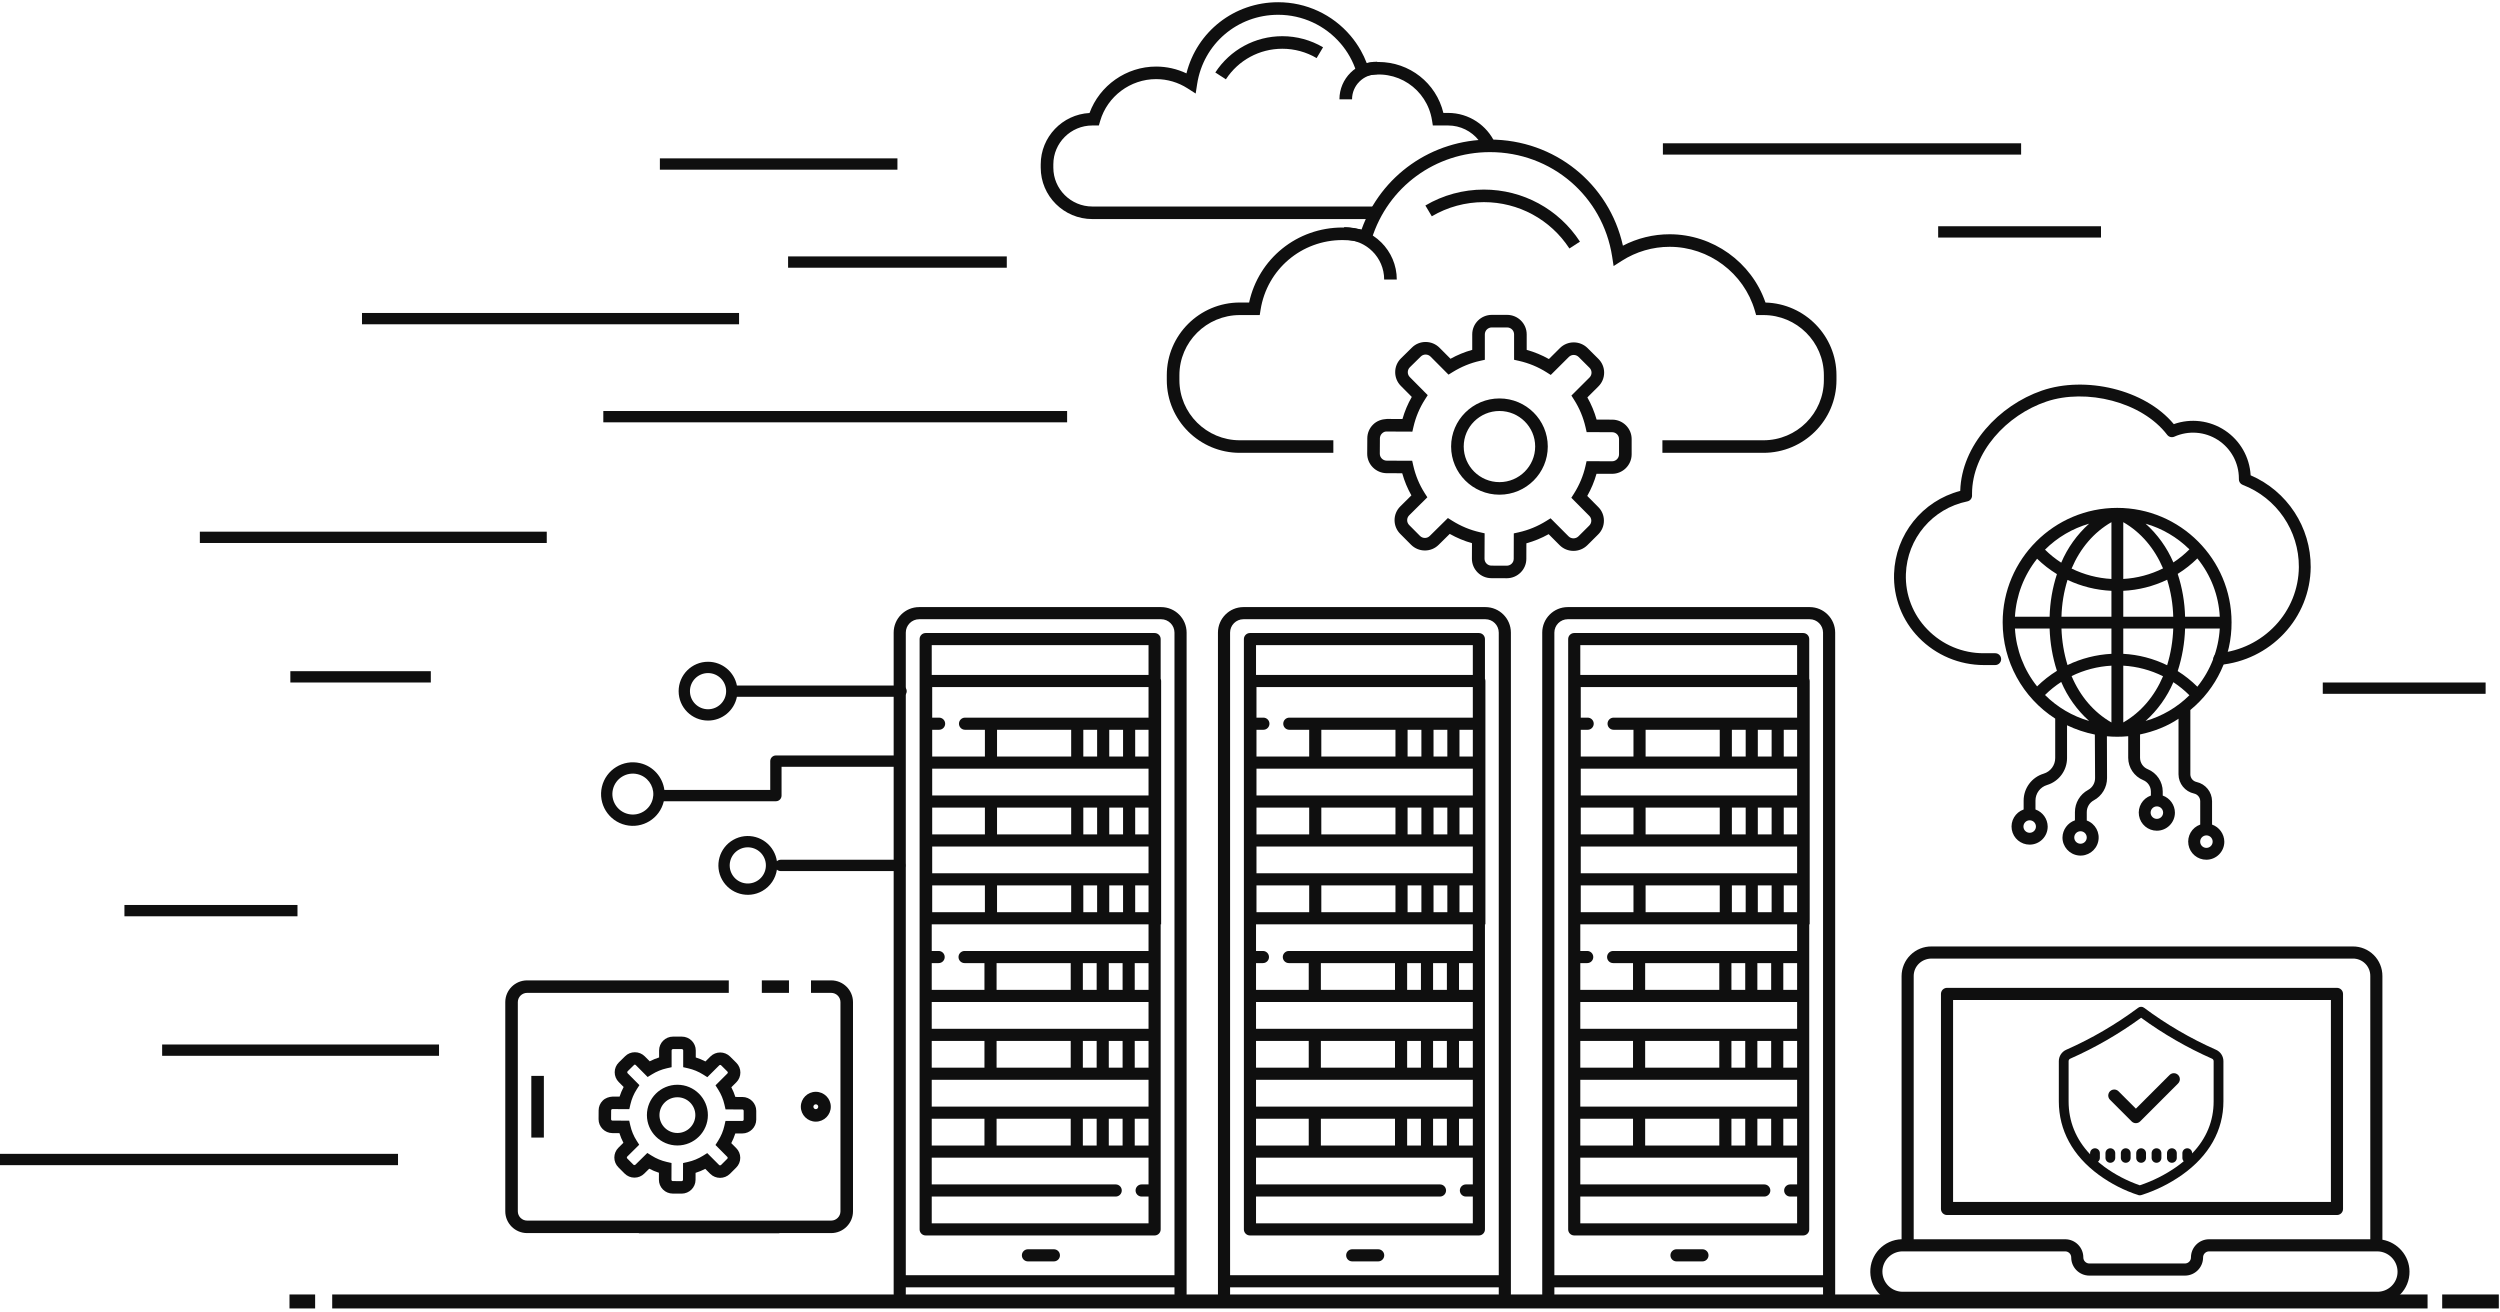 <?xml version="1.0" encoding="UTF-8"?> <svg xmlns="http://www.w3.org/2000/svg" width="663" height="348" viewBox="0 0 663 348" fill="none"> <path d="M557.184 60H514V63H557.184V60Z" fill="#0F0F0F"></path> <path d="M659.186 181H616V184H659.186V181Z" fill="#0F0F0F"></path> <path d="M536 38H441V41H536V38Z" fill="#0F0F0F"></path> <path d="M267 68H209V71H267V68Z" fill="#0F0F0F"></path> <path d="M238 42H175V45H238V42Z" fill="#0F0F0F"></path> <path d="M283 109H160V112H283V109Z" fill="#0F0F0F"></path> <path d="M78.893 240H33V243H78.893V240Z" fill="#0F0F0F"></path> <path d="M145 141H53V144H145V141Z" fill="#0F0F0F"></path> <path d="M114.253 178H77V181H114.253V178Z" fill="#0F0F0F"></path> <path d="M206.681 324.055H169.428V327.055H206.681V324.055Z" fill="#0F0F0F"></path> <path d="M116.429 277H43V280H116.429V277Z" fill="#0F0F0F"></path> <path d="M105.554 306H0V309H105.554V306Z" fill="#0F0F0F"></path> <path d="M196 83H96V86H196V83Z" fill="#0F0F0F"></path> <path d="M325.105 21.036L322.301 19.223C326.229 13.197 332.872 9.598 340.073 9.598C343.88 9.598 347.615 10.615 350.875 12.54L349.168 15.406C346.426 13.784 343.278 12.928 340.073 12.928C334.01 12.928 328.416 15.959 325.105 21.036Z" fill="#0F0F0F"></path> <path d="M396.502 37.947C394.345 33.232 389.569 29.946 384.036 29.946H382.784C380.876 22.036 373.836 16.434 365.532 16.434C364.513 16.434 363.479 16.527 362.444 16.715C362.006 15.569 361.486 14.455 360.884 13.391C360.109 12.015 359.197 10.7 358.172 9.489C353.383 3.833 346.384 0.59 338.966 0.59C327.297 0.59 317.416 8.396 314.646 19.461C312.136 18.273 309.394 17.652 306.597 17.652C298.708 17.652 291.62 22.657 288.942 29.967C281.74 30.355 276 36.314 276 43.583V44.463C276 51.981 282.141 58.096 289.69 58.096H364.504L365.105 54.767H289.69C283.985 54.767 279.344 50.144 279.344 44.463V43.583C279.344 37.902 283.985 33.278 289.69 33.278H291.416L291.767 32.077C293.672 25.545 299.769 20.981 306.598 20.981C309.552 20.981 312.433 21.825 314.929 23.423L317.093 24.808L317.486 22.276C319.132 11.641 328.165 3.921 338.967 3.921C345.397 3.921 351.466 6.732 355.618 11.636C356.506 12.686 357.298 13.822 357.968 15.019C358.704 16.328 359.306 17.72 359.753 19.16L360.232 20.69L361.786 20.274C370.374 17.974 378.456 23.649 379.762 31.872L379.987 33.277H384.036C387.302 33.277 390.22 34.793 392.118 37.156L396.502 37.947Z" fill="#0F0F0F"></path> <path d="M358.564 26.337H355.219C355.219 20.839 359.713 16.364 365.235 16.364V19.694C361.557 19.694 358.564 22.675 358.564 26.337Z" fill="#0F0F0F"></path> <path d="M467.671 120.091H440.869V116.761H467.671C476.504 116.761 483.69 109.605 483.69 100.808V99.51C483.69 90.712 476.504 83.556 467.671 83.556H465.723L465.374 82.354C462.47 72.405 453.182 65.454 442.784 65.454C438.286 65.454 433.898 66.739 430.093 69.174L427.929 70.559L427.538 68.027C425.056 51.985 411.429 40.342 395.137 40.342C380.672 40.342 368.072 49.579 363.783 63.326L363.305 64.856L361.752 64.44C359.832 63.924 357.907 63.664 356.031 63.664C345.146 63.664 336.007 71.44 334.305 82.151L334.082 83.556H328.795C319.962 83.556 312.777 90.712 312.777 99.51V100.808C312.777 109.604 319.962 116.761 328.795 116.761H353.604V120.091H328.795C318.118 120.091 309.433 111.442 309.433 100.809V99.51C309.433 88.877 318.118 80.227 328.795 80.227H331.266C333.775 68.616 343.97 60.335 356.031 60.335C357.697 60.335 359.39 60.511 361.084 60.859C366.23 46.533 379.722 37.014 395.137 37.014C412.278 37.014 426.742 48.711 430.398 65.154C434.22 63.167 438.455 62.126 442.783 62.126C454.24 62.126 464.516 69.512 468.203 80.233C478.633 80.518 487.032 89.055 487.032 99.51V100.808C487.033 111.441 478.347 120.091 467.671 120.091Z" fill="#0F0F0F"></path> <path d="M416.203 65.897C411.187 58.201 402.7 53.606 393.51 53.606C388.647 53.606 383.875 54.904 379.713 57.361L378.011 54.495C382.687 51.736 388.046 50.276 393.51 50.276C403.839 50.276 413.371 55.437 419.006 64.086L416.203 65.897Z" fill="#0F0F0F"></path> <path d="M370.426 74.127H367.081C367.081 68.302 362.323 63.563 356.474 63.563V60.233C364.167 60.233 370.426 66.466 370.426 74.127Z" fill="#0F0F0F"></path> <path d="M399.589 153.349L395.517 153.332C394.141 153.332 392.841 152.794 391.865 151.816C390.884 150.834 390.345 149.534 390.351 148.15L390.367 144.049C388.323 143.472 386.347 142.648 384.47 141.588L381.534 144.484C380.565 145.453 379.266 145.989 377.887 145.989C377.882 145.989 377.88 145.989 377.878 145.989C376.489 145.985 375.183 145.442 374.199 144.455L371.345 141.587C370.37 140.607 369.835 139.311 369.837 137.932C369.842 136.553 370.383 135.261 371.364 134.292L374.301 131.376C373.258 129.536 372.444 127.569 371.868 125.506L367.746 125.493C364.877 125.467 362.564 123.138 362.582 120.302L362.608 116.255C362.608 114.875 363.153 113.572 364.141 112.594C365.123 111.623 366.387 111.177 367.811 111.105L371.933 111.123C372.519 109.074 373.344 107.113 374.405 105.263L371.499 102.334C370.528 101.357 369.996 100.058 370.005 98.675C370.01 97.296 370.554 96.004 371.536 95.038L374.433 92.19C375.393 91.227 376.687 90.692 378.066 90.692H378.068C379.461 90.692 380.771 91.234 381.759 92.22L384.672 95.147C386.514 94.128 388.444 93.334 390.437 92.782V88.667C390.437 85.821 392.764 83.504 395.626 83.504H399.683C402.548 83.504 404.88 85.821 404.88 88.667V92.784C406.941 93.359 408.913 94.174 410.769 95.218L413.697 92.304C415.716 90.295 419.004 90.304 421.026 92.315L423.904 95.181C424.883 96.155 425.421 97.452 425.418 98.83C425.416 100.212 424.872 101.511 423.887 102.485L420.97 105.394C422.019 107.247 422.837 109.216 423.419 111.273L427.552 111.29C430.4 111.294 432.714 113.601 432.714 116.438V120.496C432.703 123.345 430.373 125.657 427.522 125.657L423.395 125.644C422.82 127.686 421.998 129.654 420.939 131.523L423.841 134.447C424.814 135.399 425.358 136.693 425.358 138.074C425.362 139.462 424.819 140.763 423.826 141.741L420.966 144.589C418.924 146.6 415.631 146.598 413.618 144.587L410.701 141.66C408.827 142.708 406.851 143.52 404.797 144.088L404.784 148.209C404.782 151.04 402.453 153.349 399.589 153.349ZM383.983 137.381L385.108 138.089C387.389 139.525 389.849 140.55 392.417 141.136L393.724 141.435L393.696 148.164C393.694 148.657 393.884 149.118 394.233 149.468C394.58 149.813 395.039 150.004 395.526 150.004L399.596 150.021C400.609 150.021 401.439 149.208 401.439 148.206L401.459 141.458L402.761 141.167C405.343 140.59 407.806 139.576 410.079 138.156L411.212 137.45L415.987 142.241C416.7 142.952 417.877 142.949 418.609 142.23L421.467 139.382C421.82 139.031 422.015 138.572 422.013 138.081C422.013 137.598 421.824 137.145 421.478 136.807L416.715 132.01L417.424 130.894C418.856 128.626 419.879 126.176 420.463 123.609L420.758 122.308L427.526 122.33C428.534 122.33 429.363 121.506 429.367 120.493V116.441C429.367 115.438 428.552 114.623 427.546 114.623L420.781 114.597L420.487 113.307C419.892 110.71 418.87 108.26 417.451 106.025L416.736 104.902L421.525 100.129C421.88 99.778 422.074 99.318 422.074 98.829C422.074 98.341 421.885 97.883 421.538 97.541L418.66 94.673C417.94 93.956 416.771 93.947 416.058 94.664L411.262 99.436L410.132 98.722C407.895 97.309 405.441 96.295 402.835 95.705L401.535 95.41V88.671C401.535 87.66 400.706 86.837 399.683 86.837H395.626C394.607 86.837 393.78 87.66 393.78 88.671V95.415L392.473 95.706C389.959 96.267 387.539 97.261 385.276 98.656L384.145 99.355L379.386 94.573C379.035 94.221 378.565 94.026 378.067 94.026C377.584 94.026 377.131 94.213 376.791 94.553L373.886 97.408C373.542 97.748 373.348 98.208 373.346 98.7C373.344 99.191 373.532 99.652 373.874 99.997L378.633 104.796L377.915 105.915C376.485 108.148 375.455 110.591 374.858 113.172L374.558 114.471L367.791 114.441C367.248 114.401 366.84 114.625 366.495 114.963C366.144 115.31 365.951 115.776 365.951 116.272L365.926 120.328C365.919 121.334 366.744 122.16 367.767 122.169L374.511 122.191L374.802 123.485C375.395 126.095 376.406 128.541 377.815 130.754L378.534 131.882L373.719 136.662C373.371 137.004 373.182 137.46 373.179 137.947C373.179 138.437 373.371 138.899 373.719 139.247L376.572 142.116C376.923 142.469 377.389 142.662 377.881 142.664C377.883 142.664 377.886 142.664 377.886 142.664C378.373 142.664 378.83 142.473 379.175 142.131L383.983 137.381ZM397.659 131.192C390.587 131.192 384.834 125.461 384.834 118.415C384.834 111.385 390.587 105.666 397.659 105.666C404.725 105.666 410.472 111.385 410.472 118.415C410.472 125.461 404.725 131.192 397.659 131.192ZM397.659 108.995C392.431 108.995 388.177 113.22 388.177 118.414C388.177 123.623 392.431 127.861 397.659 127.861C402.88 127.861 407.129 123.623 407.129 118.414C407.129 113.22 402.879 108.995 397.659 108.995Z" fill="#0F0F0F"></path> <path d="M220.422 327.015H139.796C136.599 327.015 134 324.426 134 321.244V265.765C134 262.583 136.599 259.995 139.796 259.995H193.274V263.308H139.796C138.436 263.308 137.327 264.41 137.327 265.765V321.244C137.327 322.6 138.436 323.701 139.796 323.701H220.422C221.782 323.701 222.888 322.6 222.888 321.244V265.765C222.888 264.41 221.782 263.308 220.422 263.308H215.076V259.995H220.422C223.616 259.995 226.216 262.583 226.216 265.765V321.244C226.216 324.426 223.615 327.015 220.422 327.015Z" fill="#0F0F0F"></path> <path d="M209.235 259.995H202.036V263.308H209.235V259.995Z" fill="#0F0F0F"></path> <path d="M144.233 285.325H140.906V301.685H144.233V285.325Z" fill="#0F0F0F"></path> <path d="M216.353 297.461C214.162 297.461 212.381 295.686 212.381 293.504C212.381 291.322 214.162 289.546 216.353 289.546C218.546 289.546 220.326 291.321 220.326 293.504C220.326 295.686 218.546 297.461 216.353 297.461ZM216.353 292.86C215.998 292.86 215.708 293.149 215.708 293.504C215.708 293.858 215.998 294.147 216.353 294.147C216.708 294.147 216.998 293.858 216.998 293.504C216.998 293.149 216.708 292.86 216.353 292.86Z" fill="#0F0F0F"></path> <path d="M180.762 316.551L178.414 316.54C177.436 316.54 176.513 316.156 175.816 315.462C175.118 314.765 174.737 313.838 174.742 312.854L174.748 311.012C173.862 310.73 173.004 310.371 172.175 309.938L170.854 311.24C170.165 311.928 169.24 312.309 168.259 312.309C168.257 312.309 168.253 312.309 168.25 312.309C167.261 312.307 166.333 311.92 165.636 311.217L163.99 309.566C163.297 308.872 162.916 307.947 162.92 306.965C162.924 305.986 163.311 305.067 164.005 304.378L165.328 303.067C164.9 302.249 164.547 301.393 164.268 300.505L162.414 300.501C160.373 300.485 158.727 298.829 158.741 296.809L158.756 294.475C158.756 293.498 159.145 292.571 159.847 291.877C160.545 291.184 161.506 290.871 162.461 290.816L164.313 290.824C164.594 289.942 164.955 289.086 165.391 288.267L164.083 286.949C163.392 286.256 163.013 285.33 163.017 284.347C163.024 283.366 163.411 282.448 164.11 281.759L165.778 280.118C166.461 279.434 167.382 279.054 168.364 279.052C169.356 279.052 170.289 279.439 170.99 280.139L172.302 281.457C173.108 281.045 173.939 280.703 174.793 280.434V278.583C174.793 276.558 176.448 274.91 178.484 274.91H180.824C182.86 274.91 184.517 276.558 184.517 278.583V280.436C185.403 280.714 186.261 281.071 187.083 281.498L188.402 280.186C189.838 278.755 192.175 278.762 193.614 280.192L195.273 281.844C195.968 282.534 196.351 283.455 196.349 284.437C196.349 285.423 195.963 286.345 195.262 287.04L193.952 288.345C194.383 289.169 194.738 290.028 195.019 290.914L196.882 290.92C198.907 290.922 200.556 292.567 200.556 294.585V296.923C200.544 298.951 198.887 300.593 196.864 300.593L195.006 300.589C194.725 301.471 194.364 302.327 193.932 303.156L195.24 304.471C195.926 305.143 196.313 306.065 196.316 307.049C196.318 308.037 195.931 308.965 195.224 309.66L193.581 311.299C192.125 312.729 189.786 312.726 188.353 311.297L187.039 309.979C186.212 310.409 185.35 310.762 184.466 311.038L184.459 312.894C184.455 314.907 182.798 316.551 180.762 316.551ZM171.674 305.765L172.796 306.47C174.04 307.255 175.383 307.814 176.786 308.133L178.086 308.428L178.069 312.865C178.069 312.989 178.125 313.072 178.172 313.121C178.22 313.169 178.302 313.224 178.421 313.224L180.771 313.235C180.966 313.235 181.128 313.078 181.128 312.886L181.144 308.44L182.437 308.151C183.85 307.834 185.193 307.28 186.435 306.505L187.561 305.802L190.708 308.958C190.847 309.091 191.088 309.089 191.23 308.947L192.874 307.307C192.967 307.217 192.983 307.118 192.983 307.053C192.983 306.988 192.966 306.896 192.886 306.815L189.741 303.649L190.447 302.535C191.231 301.297 191.791 299.959 192.107 298.558L192.401 297.263L196.863 297.276C197.058 297.276 197.22 297.111 197.222 296.911V294.581C197.222 294.387 197.064 294.23 196.871 294.23L192.414 294.215L192.119 292.929C191.797 291.514 191.239 290.175 190.462 288.952L189.753 287.832L192.905 284.689C192.998 284.598 193.015 284.499 193.015 284.43C193.015 284.365 192.997 284.268 192.915 284.184L191.254 282.53C191.113 282.389 190.883 282.385 190.744 282.526L187.584 285.667L186.46 284.959C185.238 284.189 183.897 283.635 182.474 283.311L181.181 283.016V278.579C181.181 278.381 181.016 278.219 180.815 278.219H178.475C178.274 278.219 178.111 278.381 178.111 278.579V283.023L176.811 283.312C175.44 283.621 174.117 284.162 172.88 284.926L171.754 285.62L168.62 282.472C168.378 282.228 168.222 282.357 168.118 282.461L166.441 284.109C166.323 284.226 166.32 284.493 166.438 284.614L169.577 287.779L168.859 288.892C168.078 290.113 167.513 291.446 167.189 292.855L166.892 294.147L162.433 294.127C162.34 294.099 162.229 294.18 162.182 294.226C162.134 294.273 162.076 294.357 162.076 294.485L162.06 296.827C162.06 297.023 162.222 297.183 162.424 297.186L166.866 297.198L167.159 298.486C167.481 299.912 168.034 301.247 168.804 302.458L169.517 303.581L166.344 306.726C166.258 306.811 166.241 306.908 166.241 306.975C166.241 307.043 166.259 307.143 166.344 307.229L167.993 308.883C168.082 308.973 168.183 308.993 168.251 308.993C168.233 308.922 168.416 308.975 168.502 308.891L171.674 305.765ZM179.651 303.78C175.19 303.78 171.561 300.165 171.561 295.722C171.561 291.287 175.189 287.678 179.651 287.678C184.106 287.678 187.732 291.287 187.732 295.722C187.732 300.166 184.106 303.78 179.651 303.78ZM179.651 290.992C177.024 290.992 174.888 293.114 174.888 295.723C174.888 298.339 177.024 300.468 179.651 300.468C182.274 300.468 184.405 298.339 184.405 295.723C184.405 293.114 182.274 290.992 179.651 290.992Z" fill="#0F0F0F"></path> <path d="M643.79 343.293H88.1V347.001H643.79V343.293Z" fill="#0F0F0F"></path> <path d="M83.573 343.293H76.773V347.001H83.573V343.293Z" fill="#0F0F0F"></path> <path d="M662.687 343.293H647.668V347.001H662.687V343.293Z" fill="#0F0F0F"></path> <path fill-rule="evenodd" clip-rule="evenodd" d="M187.771 178.5C185.121 178.5 182.973 180.648 182.973 183.297C182.973 185.947 185.121 188.095 187.771 188.095C190.422 188.095 192.57 185.947 192.57 183.297C192.57 180.648 190.422 178.5 187.771 178.5ZM179.973 183.297C179.973 178.991 183.465 175.5 187.771 175.5C191.565 175.5 194.727 178.209 195.426 181.798H238.962C239.79 181.798 240.462 182.47 240.462 183.298C240.462 184.127 239.79 184.798 238.962 184.798H195.425C194.726 188.387 191.565 191.095 187.771 191.095C183.465 191.095 179.973 187.604 179.973 183.297ZM204.707 200.786C204.989 200.505 205.37 200.347 205.768 200.347H237.138C237.966 200.347 238.638 201.018 238.638 201.847C238.638 202.675 237.966 203.347 237.138 203.347H207.268L207.268 210.991C207.268 211.389 207.11 211.77 206.829 212.052C206.548 212.333 206.166 212.491 205.768 212.491H176.042C176.039 212.503 176.037 212.515 176.034 212.526C174.964 217.056 170.425 219.861 165.895 218.792C161.365 217.723 158.559 213.184 159.628 208.654C160.698 204.124 165.237 201.319 169.767 202.388C173.273 203.216 175.746 206.121 176.19 209.491H204.268L204.268 201.847C204.268 201.449 204.426 201.067 204.707 200.786ZM173.255 210.831C173.371 208.275 171.659 205.918 169.078 205.308C166.16 204.62 163.237 206.426 162.548 209.343C161.859 212.26 163.666 215.184 166.584 215.872C169.502 216.561 172.425 214.754 173.114 211.837C173.182 211.549 173.226 211.26 173.247 210.973C173.247 210.925 173.25 210.878 173.255 210.831ZM202.492 227.144C201.186 224.838 198.258 224.027 195.952 225.333C193.646 226.638 192.835 229.566 194.141 231.871C195.446 234.177 198.374 234.988 200.681 233.682C202.987 232.377 203.798 229.449 202.492 227.144ZM194.474 222.722C198.222 220.601 202.98 221.918 205.102 225.666C205.594 226.533 205.9 227.454 206.036 228.385C206.3 228.151 206.648 228.009 207.028 228.009H238.613C239.442 228.009 240.113 228.681 240.113 229.509C240.113 230.338 239.442 231.009 238.613 231.009H207.028C206.647 231.009 206.298 230.867 206.034 230.632C205.697 232.932 204.339 235.059 202.159 236.293C198.411 238.415 193.652 237.097 191.53 233.349C189.408 229.602 190.726 224.844 194.474 222.722Z" fill="#0F0F0F"></path> <g clip-path="url(#clip0)"> <path d="M307.921 161H243.768C240.036 161 237 164.036 237 167.768V343.232C237 344.121 237.72 344.841 238.609 344.841C239.498 344.841 240.218 344.121 240.218 343.232V341.402H311.471V343.232C311.471 344.121 312.191 344.841 313.08 344.841C313.969 344.841 314.689 344.121 314.689 343.232V167.768C314.689 164.036 311.653 161 307.921 161ZM240.218 338.184V167.768C240.218 165.81 241.811 164.218 243.769 164.218H307.921C309.879 164.218 311.471 165.811 311.471 167.768V338.184L240.218 338.184Z" fill="#0F0F0F"></path> <path fill-rule="evenodd" clip-rule="evenodd" d="M245.488 167.879H306.201C307.09 167.879 307.81 168.599 307.81 169.488V179.997C307.888 180.186 307.931 180.392 307.931 180.609V245.128H307.81V326.035C307.81 326.924 307.09 327.644 306.201 327.644H245.488C244.6 327.644 243.879 326.924 243.879 326.035V169.488C243.879 168.599 244.6 167.879 245.488 167.879ZM304.592 234.81V241.91H301.052V234.81H304.592ZM304.592 224.492V231.592H247.218V224.492H304.592ZM304.592 214.173V221.274H301.052V214.173H304.592ZM304.592 203.855V210.955H247.218V203.855H304.592ZM304.592 193.537V200.637H301.052V193.537H304.592ZM304.592 182.218V190.318H255.927C255.038 190.318 254.318 191.039 254.318 191.928C254.318 192.816 255.038 193.537 255.927 193.537H261.197V200.637H247.218V193.537H249.048C249.936 193.537 250.657 192.816 250.657 191.928C250.657 191.039 249.936 190.318 249.048 190.318H247.218V182.218H304.592ZM304.592 179V171.097H247.097V179H304.592ZM247.097 245.128H304.592V252.197H255.806C254.918 252.197 254.197 252.918 254.197 253.806C254.197 254.695 254.918 255.415 255.806 255.415H261.076V262.516H247.097V255.415H248.927C249.816 255.415 250.536 254.695 250.536 253.806C250.536 252.918 249.816 252.197 248.927 252.197H247.097V245.128ZM294.052 296.689V303.789H297.713V296.689H294.052ZM287.173 296.689V303.789H290.834V296.689H287.173ZM264.295 296.689V303.789H283.955V296.689H264.295ZM247.097 296.689V303.789H261.077V296.689H247.097ZM283.955 262.516V255.415H264.295V262.516H283.955ZM290.834 262.516V255.415H287.174V262.516H290.834ZM297.713 262.516V255.415H294.052V262.516H297.713ZM304.592 262.516V255.415H300.931V262.516H304.592ZM304.592 272.834V265.734H247.097V272.834H304.592ZM247.097 286.37V293.471H304.592V286.37H247.097ZM283.955 283.153V276.052H264.295V283.153H283.955ZM290.834 283.153V276.052H287.174V283.153H290.834ZM297.713 283.153V276.052H294.052V283.153H297.713ZM247.097 283.153H261.077V276.052H247.097V283.153ZM300.931 276.052V283.153H304.592V276.052H300.931ZM304.592 296.689H300.931V303.789H304.592V296.689ZM247.097 317.326V324.426H304.592V317.326H302.762C301.874 317.326 301.153 316.605 301.153 315.717C301.153 314.828 301.874 314.108 302.762 314.108H304.592V307.007H247.097V314.108H295.883C296.772 314.108 297.492 314.828 297.492 315.717C297.492 316.605 296.772 317.326 295.883 317.326H247.097ZM294.173 241.91V234.81H297.834V241.91H294.173ZM287.294 241.91V234.81H290.955V241.91H287.294ZM264.415 241.91V234.81H284.076V241.91H264.415ZM247.218 241.91V234.81H261.197V241.91H247.218ZM284.076 193.537V200.637H264.415V193.537H284.076ZM290.955 193.537V200.637H287.294V193.537H290.955ZM297.834 193.537V200.637H294.173V193.537H297.834ZM284.076 214.173V221.274H264.415V214.173H284.076ZM290.955 214.173V221.274H287.294V214.173H290.955ZM297.834 214.173V221.274H294.173V214.173H297.834ZM261.197 221.274H247.218V214.173H261.197V221.274Z" fill="#0F0F0F"></path> <path d="M279.488 331.305H272.609C271.72 331.305 271 332.026 271 332.914C271 333.803 271.72 334.523 272.609 334.523H279.488C280.376 334.523 281.097 333.803 281.097 332.914C281.097 332.026 280.376 331.305 279.488 331.305Z" fill="#0F0F0F"></path> </g> <g clip-path="url(#clip1)"> <path d="M393.921 161H329.768C326.036 161 323 164.036 323 167.768V343.232C323 344.121 323.72 344.841 324.609 344.841C325.498 344.841 326.218 344.121 326.218 343.232V341.402H397.471V343.232C397.471 344.121 398.191 344.841 399.08 344.841C399.969 344.841 400.689 344.121 400.689 343.232V167.768C400.689 164.036 397.653 161 393.921 161ZM326.218 338.184V167.768C326.218 165.81 327.811 164.218 329.769 164.218H393.921C395.879 164.218 397.471 165.811 397.471 167.768V338.184L326.218 338.184Z" fill="#0F0F0F"></path> <path fill-rule="evenodd" clip-rule="evenodd" d="M331.488 167.879H392.201C393.09 167.879 393.81 168.599 393.81 169.488V179.997C393.888 180.186 393.931 180.392 393.931 180.609V245.128H393.81V326.035C393.81 326.924 393.09 327.644 392.201 327.644H331.488C330.6 327.644 329.879 326.924 329.879 326.035V169.488C329.879 168.599 330.6 167.879 331.488 167.879ZM390.592 234.81V241.91H387.052V234.81H390.592ZM390.592 224.492V231.592H333.218V224.492H390.592ZM390.592 214.173V221.274H387.052V214.173H390.592ZM390.592 203.855V210.955H333.218V203.855H390.592ZM390.592 193.537V200.637H387.052V193.537H390.592ZM390.592 182.218V190.318H341.927C341.038 190.318 340.318 191.039 340.318 191.928C340.318 192.816 341.038 193.537 341.927 193.537H347.197V200.637H333.218V193.537H335.048C335.936 193.537 336.657 192.816 336.657 191.928C336.657 191.039 335.936 190.318 335.048 190.318H333.218V182.218H390.592ZM390.592 179V171.097H333.097V179H390.592ZM333.097 245.128H390.592V252.197H341.806C340.918 252.197 340.197 252.918 340.197 253.806C340.197 254.695 340.918 255.415 341.806 255.415H347.076V262.516H333.097V255.415H334.927C335.816 255.415 336.536 254.695 336.536 253.806C336.536 252.918 335.816 252.197 334.927 252.197H333.097V245.128ZM380.052 296.689V303.789H383.713V296.689H380.052ZM373.173 296.689V303.789H376.834V296.689H373.173ZM350.295 296.689V303.789H369.955V296.689H350.295ZM333.097 296.689V303.789H347.077V296.689H333.097ZM369.955 262.516V255.415H350.295V262.516H369.955ZM376.834 262.516V255.415H373.174V262.516H376.834ZM383.713 262.516V255.415H380.052V262.516H383.713ZM390.592 262.516V255.415H386.931V262.516H390.592ZM390.592 272.834V265.734H333.097V272.834H390.592ZM333.097 286.37V293.471H390.592V286.37H333.097ZM369.955 283.153V276.052H350.295V283.153H369.955ZM376.834 283.153V276.052H373.174V283.153H376.834ZM383.713 283.153V276.052H380.052V283.153H383.713ZM333.097 283.153H347.077V276.052H333.097V283.153ZM386.931 276.052V283.153H390.592V276.052H386.931ZM390.592 296.689H386.931V303.789H390.592V296.689ZM333.097 317.326V324.426H390.592V317.326H388.762C387.874 317.326 387.153 316.605 387.153 315.717C387.153 314.828 387.874 314.108 388.762 314.108H390.592V307.007H333.097V314.108H381.883C382.772 314.108 383.492 314.828 383.492 315.717C383.492 316.605 382.772 317.326 381.883 317.326H333.097ZM380.173 241.91V234.81H383.834V241.91H380.173ZM373.294 241.91V234.81H376.955V241.91H373.294ZM350.415 241.91V234.81H370.076V241.91H350.415ZM333.218 241.91V234.81H347.197V241.91H333.218ZM370.076 193.537V200.637H350.415V193.537H370.076ZM376.955 193.537V200.637H373.294V193.537H376.955ZM383.834 193.537V200.637H380.173V193.537H383.834ZM370.076 214.173V221.274H350.415V214.173H370.076ZM376.955 214.173V221.274H373.294V214.173H376.955ZM383.834 214.173V221.274H380.173V214.173H383.834ZM347.197 221.274H333.218V214.173H347.197V221.274Z" fill="#0F0F0F"></path> <path d="M365.488 331.305H358.609C357.72 331.305 357 332.026 357 332.914C357 333.803 357.72 334.523 358.609 334.523H365.488C366.376 334.523 367.097 333.803 367.097 332.914C367.097 332.026 366.376 331.305 365.488 331.305Z" fill="#0F0F0F"></path> </g> <g clip-path="url(#clip2)"> <path d="M479.921 161H415.768C412.036 161 409 164.036 409 167.768V343.232C409 344.121 409.72 344.841 410.609 344.841C411.498 344.841 412.218 344.121 412.218 343.232V341.402H483.471V343.232C483.471 344.121 484.191 344.841 485.08 344.841C485.969 344.841 486.689 344.121 486.689 343.232V167.768C486.689 164.036 483.653 161 479.921 161ZM412.218 338.184V167.768C412.218 165.81 413.811 164.218 415.769 164.218H479.921C481.879 164.218 483.471 165.811 483.471 167.768V338.184L412.218 338.184Z" fill="#0F0F0F"></path> <path fill-rule="evenodd" clip-rule="evenodd" d="M417.488 167.879H478.201C479.09 167.879 479.81 168.599 479.81 169.488V179.997C479.888 180.186 479.931 180.392 479.931 180.609V245.128H479.81V326.035C479.81 326.924 479.09 327.644 478.201 327.644H417.488C416.6 327.644 415.879 326.924 415.879 326.035V169.488C415.879 168.599 416.6 167.879 417.488 167.879ZM476.592 234.81V241.91H473.052V234.81H476.592ZM476.592 224.492V231.592H419.218V224.492H476.592ZM476.592 214.173V221.274H473.052V214.173H476.592ZM476.592 203.855V210.955H419.218V203.855H476.592ZM476.592 193.537V200.637H473.052V193.537H476.592ZM476.592 182.218V190.318H427.927C427.038 190.318 426.318 191.039 426.318 191.928C426.318 192.816 427.038 193.537 427.927 193.537H433.197V200.637H419.218V193.537H421.048C421.936 193.537 422.657 192.816 422.657 191.928C422.657 191.039 421.936 190.318 421.048 190.318H419.218V182.218H476.592ZM476.592 179V171.097H419.097V179H476.592ZM419.097 245.128H476.592V252.197H427.806C426.918 252.197 426.197 252.918 426.197 253.806C426.197 254.695 426.918 255.415 427.806 255.415H433.076V262.516H419.097V255.415H420.927C421.816 255.415 422.536 254.695 422.536 253.806C422.536 252.918 421.816 252.197 420.927 252.197H419.097V245.128ZM466.052 296.689V303.789H469.713V296.689H466.052ZM459.173 296.689V303.789H462.834V296.689H459.173ZM436.295 296.689V303.789H455.955V296.689H436.295ZM419.097 296.689V303.789H433.077V296.689H419.097ZM455.955 262.516V255.415H436.295V262.516H455.955ZM462.834 262.516V255.415H459.174V262.516H462.834ZM469.713 262.516V255.415H466.052V262.516H469.713ZM476.592 262.516V255.415H472.931V262.516H476.592ZM476.592 272.834V265.734H419.097V272.834H476.592ZM419.097 286.37V293.471H476.592V286.37H419.097ZM455.955 283.153V276.052H436.295V283.153H455.955ZM462.834 283.153V276.052H459.174V283.153H462.834ZM469.713 283.153V276.052H466.052V283.153H469.713ZM419.097 283.153H433.077V276.052H419.097V283.153ZM472.931 276.052V283.153H476.592V276.052H472.931ZM476.592 296.689H472.931V303.789H476.592V296.689ZM419.097 317.326V324.426H476.592V317.326H474.762C473.874 317.326 473.153 316.605 473.153 315.717C473.153 314.828 473.874 314.108 474.762 314.108H476.592V307.007H419.097V314.108H467.883C468.772 314.108 469.492 314.828 469.492 315.717C469.492 316.605 468.772 317.326 467.883 317.326H419.097ZM466.173 241.91V234.81H469.834V241.91H466.173ZM459.294 241.91V234.81H462.955V241.91H459.294ZM436.415 241.91V234.81H456.076V241.91H436.415ZM419.218 241.91V234.81H433.197V241.91H419.218ZM456.076 193.537V200.637H436.415V193.537H456.076ZM462.955 193.537V200.637H459.294V193.537H462.955ZM469.834 193.537V200.637H466.173V193.537H469.834ZM456.076 214.173V221.274H436.415V214.173H456.076ZM462.955 214.173V221.274H459.294V214.173H462.955ZM469.834 214.173V221.274H466.173V214.173H469.834ZM433.197 221.274H419.218V214.173H433.197V221.274Z" fill="#0F0F0F"></path> <path d="M451.488 331.305H444.609C443.72 331.305 443 332.026 443 332.914C443 333.803 443.72 334.523 444.609 334.523H451.488C452.376 334.523 453.097 333.803 453.097 332.914C453.097 332.026 452.376 331.305 451.488 331.305Z" fill="#0F0F0F"></path> </g> <path d="M621.371 263.586C621.371 262.698 620.651 261.979 619.764 261.979H516.349C515.461 261.979 514.743 262.698 514.743 263.586V320.619C514.743 321.506 515.461 322.226 516.349 322.226H619.764C620.651 322.226 621.371 321.506 621.371 320.619V263.586ZM517.956 265.192H618.158V318.745H517.956V265.192Z" fill="#0F0F0F"></path> <path d="M636.518 343.314C638.129 341.704 639.024 339.512 639 337.234C638.995 332.986 635.83 329.478 631.814 328.77V258.843C631.826 256.754 631 254.747 629.521 253.273C628.041 251.799 626.032 250.98 623.943 251.001H512.265C510.167 250.976 508.145 251.791 506.65 253.263C505.155 254.736 504.309 256.744 504.3 258.843V328.646C499.609 328.796 495.911 332.689 496.002 337.381C496.092 342.073 499.939 345.821 504.632 345.788H630.41C632.696 345.816 634.896 344.924 636.518 343.314ZM512.265 254.214H623.943C625.179 254.192 626.373 254.672 627.249 255.544C628.127 256.416 628.614 257.606 628.601 258.843V328.652H585.823C583.176 328.672 581.041 330.824 581.041 333.471C581.044 334.345 580.346 335.059 579.473 335.078H554.067C553.194 335.059 552.496 334.345 552.499 333.471C552.499 330.824 550.364 328.672 547.716 328.652H507.513V258.843C507.513 256.226 509.649 254.214 512.265 254.214ZM499.213 337.22C499.217 335.789 499.791 334.42 500.808 333.415C501.825 332.41 503.202 331.851 504.632 331.865H547.718C548.591 331.883 549.289 332.597 549.286 333.471C549.286 336.119 551.421 338.27 554.069 338.291H579.474C582.121 338.27 584.256 336.119 584.256 333.471C584.254 332.597 584.951 331.883 585.825 331.865H630.41C633.398 331.865 635.823 334.285 635.83 337.273C635.834 338.695 635.262 340.057 634.245 341.048C633.223 342.051 631.841 342.601 630.41 342.575H504.632C503.202 342.588 501.825 342.029 500.808 341.024C499.791 340.019 499.217 338.65 499.213 337.22Z" fill="#0F0F0F"></path> <path d="M526.141 176.375H529.132C529.999 176.375 530.702 175.672 530.702 174.805C530.702 173.939 529.999 173.236 529.132 173.236H526.141C520.489 173.272 515.068 170.991 511.142 166.924C507.311 163.013 505.251 157.702 505.441 152.231C505.764 142.816 512.501 134.851 521.731 132.969C522.484 132.818 523.015 132.143 522.987 131.376C522.983 131.25 522.983 131.125 522.983 130.996C522.981 119.903 532.192 110.046 542.702 106.497C553.212 102.948 568.018 106.499 574.742 115.323C575.184 115.902 575.968 116.101 576.634 115.803C580.392 114.118 584.747 114.451 588.204 116.689C591.662 118.927 593.749 122.764 593.752 126.883C593.752 126.943 593.752 127.004 593.749 127.065C593.727 127.735 594.134 128.345 594.76 128.583C603.779 132.046 609.712 140.729 609.659 150.388C609.608 156.158 607.374 161.695 603.407 165.884C599.465 170.076 594.128 172.681 588.399 173.209C587.836 173.256 587.342 173.6 587.105 174.112C586.867 174.624 586.922 175.224 587.249 175.684C587.576 176.143 588.125 176.392 588.686 176.335C595.177 175.736 601.225 172.785 605.691 168.036C610.202 163.271 612.741 156.975 612.798 150.414C612.855 139.833 606.584 130.242 596.868 126.05C596.604 121.24 594.088 116.835 590.078 114.164C586.068 111.494 581.033 110.869 576.492 112.479C568.784 103.19 552.924 99.648 541.513 103.587C530.103 107.526 520.192 118.122 519.855 130.188C509.793 132.821 502.655 141.751 502.304 152.146C502.082 158.463 504.461 164.593 508.886 169.107C513.422 173.757 519.645 176.378 526.141 176.375Z" fill="#0F0F0F"></path> <path d="M591.809 165.039C591.809 148.305 578.225 134.691 561.492 134.691C544.758 134.691 531.107 148.305 531.107 165.039C531.108 175.366 536.357 184.987 545.04 190.577V201.041C545.047 202.944 543.802 204.625 541.981 205.175C538.827 206.122 536.667 209.027 536.668 212.32V214.674C534.461 215.448 533.134 217.703 533.529 220.009C533.923 222.316 535.924 224.001 538.265 223.998C540.91 223.994 543.052 221.847 543.048 219.201C543.022 217.162 541.729 215.356 539.808 214.673V212.32C539.802 210.418 541.045 208.737 542.866 208.188C546.021 207.239 548.18 204.335 548.179 201.041V192.343C550.527 193.466 553.004 194.293 555.556 194.805L555.614 206.343C555.626 207.652 554.916 208.861 553.767 209.487C551.603 210.663 550.259 212.933 550.272 215.396V217.551C548.326 218.227 547.008 220.043 546.968 222.102C546.966 224.536 548.788 226.586 551.206 226.871C553.624 227.156 555.872 225.584 556.435 223.215C556.999 220.847 555.699 218.431 553.412 217.597V215.396C553.404 214.084 554.12 212.876 555.272 212.251C557.443 211.078 558.794 208.806 558.788 206.338L558.752 195.257C559.666 195.34 560.551 195.385 561.486 195.385C562.459 195.39 563.432 195.342 564.399 195.242V200.971C564.408 203.565 565.975 205.899 568.374 206.888C569.601 207.39 570.407 208.581 570.416 209.907V210.98C568.206 211.75 566.873 214.003 567.266 216.312C567.657 218.619 569.658 220.308 571.998 220.305C574.645 220.3 576.789 218.154 576.789 215.508C576.766 213.471 575.475 211.664 573.556 210.98V209.908C573.549 207.314 571.98 204.98 569.582 203.991C568.354 203.489 567.549 202.298 567.539 200.972V194.772C571.201 194.012 574.864 192.579 577.742 190.601V205.373C577.763 207.817 579.47 209.922 581.856 210.449C582.802 210.655 583.483 211.487 583.497 212.456V218.676C581.294 219.46 579.977 221.719 580.378 224.023C580.78 226.328 582.784 228.007 585.123 228C586.391 227.998 587.607 227.491 588.502 226.59C589.397 225.691 589.896 224.472 589.891 223.204C589.859 221.163 588.561 219.357 586.637 218.676V212.456C586.615 210.013 584.908 207.908 582.522 207.381C581.575 207.174 580.895 206.342 580.881 205.373V188.289C587.845 182.584 591.862 174.04 591.809 165.039V165.039ZM538.275 220.857C537.36 220.858 536.617 220.116 536.617 219.201C536.617 218.285 537.359 217.543 538.275 217.543C539.19 217.543 539.932 218.285 539.932 219.201C539.931 220.115 539.189 220.856 538.275 220.857ZM551.75 223.759C550.834 223.76 550.092 223.018 550.092 222.102C550.091 221.186 550.834 220.445 551.749 220.445C552.665 220.445 553.406 221.186 553.406 222.102C553.405 223.017 552.665 223.758 551.75 223.759ZM572.003 217.166C571.088 217.166 570.345 216.424 570.345 215.51C570.345 214.594 571.087 213.852 572.003 213.852C572.918 213.852 573.66 214.594 573.66 215.509C573.659 216.423 572.917 217.164 572.003 217.165V217.166ZM585.141 224.861C584.226 224.861 583.484 224.119 583.484 223.204C583.484 222.289 584.226 221.547 585.141 221.546C586.056 221.546 586.799 222.288 586.799 223.204C586.797 224.118 586.056 224.859 585.141 224.86V224.861ZM577.529 177.97C578.707 174.322 579.367 170.526 579.485 166.695H588.683C588.349 172.327 586.272 177.716 582.739 182.114C581.161 180.543 579.413 179.153 577.528 177.969L577.529 177.97ZM563.091 156.683C567.127 156.492 571.084 155.492 574.726 153.742C575.71 156.924 576.255 160.226 576.344 163.556H563.091V156.683ZM563.091 153.539V138.479C567.768 141.161 571.37 145.41 573.637 150.734C570.348 152.375 566.76 153.329 563.091 153.539ZM559.952 138.479V153.54C556.281 153.338 552.688 152.398 549.386 150.781C551.652 145.435 555.262 141.169 559.952 138.479ZM559.952 156.684V163.556H546.701C546.787 160.242 547.327 156.955 548.304 153.788C551.957 155.514 555.916 156.498 559.952 156.684ZM559.952 166.695V173.393C555.91 173.607 551.951 174.621 548.304 176.375C547.347 173.232 546.809 169.978 546.701 166.695H559.952ZM559.952 176.536V191.598C555.262 188.907 551.652 184.642 549.386 179.296C552.688 177.678 556.281 176.74 559.952 176.536ZM563.091 176.536C566.76 176.746 570.348 177.7 573.637 179.342C571.371 184.666 567.768 188.914 563.091 191.596V176.536ZM563.091 173.392V166.695H576.344C576.233 169.994 575.69 173.264 574.726 176.421C571.089 174.644 567.133 173.615 563.091 173.393V173.392ZM579.485 163.556C579.389 159.694 578.729 155.867 577.528 152.195C579.411 151.026 581.16 149.649 582.739 148.093C586.315 152.483 588.396 157.9 588.683 163.556H579.485ZM576.379 149.158C574.699 145.236 572.183 141.727 569.007 138.878C573.392 140.139 577.391 142.483 580.634 145.693C579.338 146.99 577.912 148.151 576.379 149.158ZM546.636 149.222C545.087 148.222 543.646 147.064 542.337 145.766C545.593 142.519 549.618 140.151 554.037 138.879C550.842 141.744 548.316 145.275 546.636 149.222ZM545.495 152.258C544.305 155.911 543.653 159.716 543.559 163.556H534.361C534.685 157.944 536.739 152.57 540.24 148.173C541.833 149.727 543.596 151.098 545.495 152.258ZM543.558 166.695C543.675 170.504 544.327 174.278 545.495 177.905C543.594 179.081 541.831 180.466 540.239 182.034C536.739 177.653 534.685 172.293 534.361 166.695H543.558ZM546.636 180.854C548.316 184.802 550.842 188.333 554.037 191.199C549.618 189.928 545.593 187.559 542.337 184.312C543.646 183.013 545.087 181.854 546.636 180.854V180.854ZM576.379 180.918C577.912 181.925 579.338 183.086 580.634 184.384C577.391 187.594 573.392 189.937 569.007 191.199C572.183 188.35 574.699 184.842 576.379 180.918Z" fill="#0F0F0F"></path> <path d="M587.695 278.402C580.934 275.415 574.53 271.677 568.603 267.259C568.142 266.914 567.508 266.914 567.047 267.259C561.12 271.677 554.716 275.415 547.955 278.402C546.765 278.934 545.999 280.115 546 281.419V292.072C546 299.753 549.671 306.499 556.617 311.583C559.809 313.913 563.348 315.725 567.105 316.948C567.339 317.016 567.587 317.018 567.822 316.951C571.688 315.736 575.345 313.93 578.66 311.596C585.85 306.513 589.65 299.762 589.65 292.073V281.42C589.651 280.116 588.885 278.934 587.695 278.402V278.402ZM587.057 292.072C587.057 297.305 585.143 301.935 581.361 305.892V305.819C581.361 305.103 580.78 304.523 580.064 304.523C579.349 304.523 578.768 305.103 578.768 305.819V307.074C578.768 307.408 578.896 307.728 579.127 307.969C578.526 308.47 577.891 308.958 577.222 309.435C574.227 311.532 570.945 313.186 567.476 314.343C564.123 313.18 560.959 311.53 558.088 309.444C557.492 309.006 556.923 308.556 556.383 308.096C556.698 307.851 556.883 307.473 556.883 307.074V305.819C556.883 305.103 556.302 304.523 555.586 304.523C554.87 304.523 554.29 305.103 554.29 305.819V306.112C550.508 302.109 548.594 297.403 548.594 292.071V281.418C548.592 281.138 548.755 280.884 549.009 280.77C555.651 277.833 561.959 274.192 567.825 269.911C573.691 274.193 579.999 277.834 586.642 280.771C586.896 280.886 587.059 281.14 587.057 281.42V292.072Z" fill="#0F0F0F"></path> <path d="M567.825 304.522C567.11 304.522 566.529 305.103 566.529 305.819V307.074C566.529 307.791 567.11 308.371 567.825 308.371C568.541 308.371 569.122 307.791 569.122 307.074V305.819C569.122 305.103 568.541 304.522 567.825 304.522Z" fill="#0F0F0F"></path> <path d="M571.905 304.522C571.19 304.522 570.609 305.103 570.609 305.819V307.074C570.609 307.791 571.19 308.371 571.905 308.371C572.622 308.371 573.202 307.791 573.202 307.074V305.819C573.202 305.103 572.622 304.522 571.905 304.522Z" fill="#0F0F0F"></path> <path d="M575.985 304.522C575.269 304.522 574.688 305.103 574.688 305.819V307.074C574.688 307.791 575.269 308.371 575.985 308.371C576.701 308.371 577.282 307.791 577.282 307.074V305.819C577.282 305.103 576.701 304.522 575.985 304.522Z" fill="#0F0F0F"></path> <path d="M563.745 304.522C563.029 304.522 562.449 305.103 562.449 305.819V307.074C562.449 307.791 563.029 308.371 563.745 308.371C564.461 308.371 565.042 307.791 565.042 307.074V305.819C565.042 305.103 564.461 304.522 563.745 304.522Z" fill="#0F0F0F"></path> <path d="M559.665 304.522C558.949 304.522 558.369 305.103 558.369 305.819V307.074C558.369 307.791 558.949 308.371 559.665 308.371C560.381 308.371 560.962 307.791 560.962 307.074V305.819C560.962 305.103 560.381 304.522 559.665 304.522Z" fill="#0F0F0F"></path> <path d="M577.62 287.344C578.032 286.943 578.197 286.351 578.051 285.794C577.905 285.239 577.47 284.804 576.914 284.658C576.358 284.511 575.766 284.676 575.364 285.088L566.437 294.015L561.847 289.424C561.446 289.008 560.853 288.842 560.295 288.988C559.737 289.134 559.302 289.57 559.156 290.128C559.009 290.686 559.176 291.279 559.591 291.679L565.31 297.399C565.933 298.022 566.943 298.022 567.566 297.399L577.62 287.344Z" fill="#0F0F0F"></path> <defs> <clipPath id="clip0"> <rect width="77.689" height="183.841" fill="white" transform="translate(237 161)"></rect> </clipPath> <clipPath id="clip1"> <rect width="77.689" height="183.841" fill="white" transform="translate(323 161)"></rect> </clipPath> <clipPath id="clip2"> <rect width="77.689" height="183.841" fill="white" transform="translate(409 161)"></rect> </clipPath> </defs> </svg> 